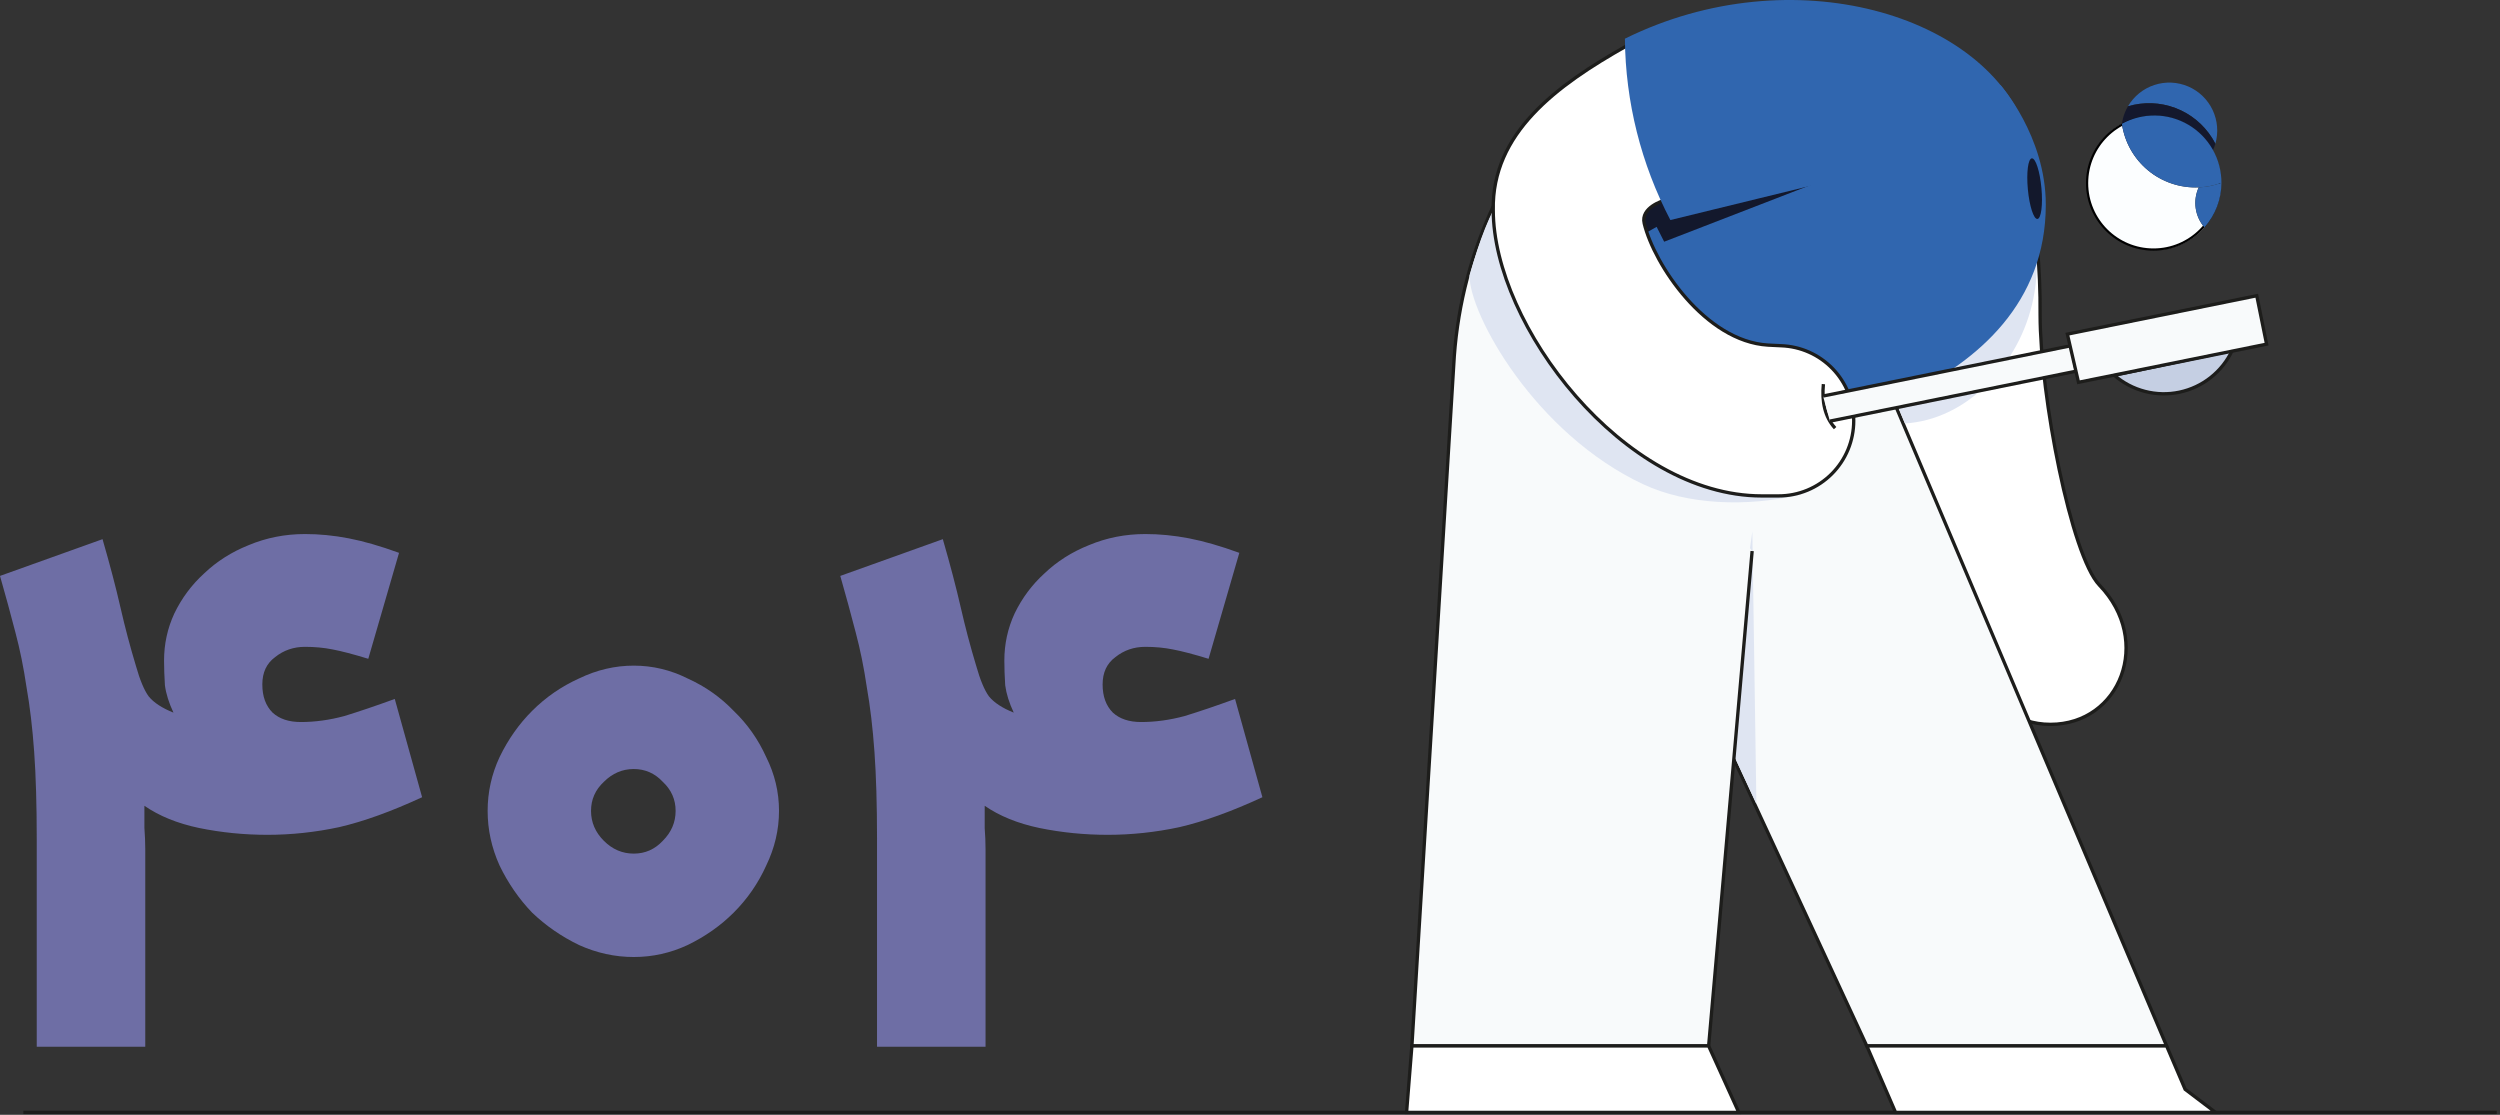 <svg width="749" height="334" viewBox="0 0 749 334" fill="none" xmlns="http://www.w3.org/2000/svg">
<rect x="0" y="0" width="749" height="334" fill="#333333" stroke="none"/>
<path d="M80.128 250.112C73.131 250.112 66.304 249.429 59.648 248.064C53.163 246.699 47.701 244.48 43.264 241.408C43.264 243.456 43.264 245.675 43.264 248.064C43.435 250.283 43.52 252.416 43.52 254.464V313.6H11.008V251.392C11.008 241.152 10.752 232.448 10.24 225.28C9.728 218.112 8.96 211.627 7.936 205.824C7.083 200.021 5.973 194.56 4.608 189.44C3.243 184.149 1.707 178.517 0 172.544L30.72 161.536C32.939 169.216 34.731 176.043 36.096 182.016C37.461 187.989 38.997 193.792 40.704 199.424C41.899 203.691 43.179 206.763 44.544 208.64C46.08 210.517 48.555 212.139 51.968 213.504C50.603 210.603 49.749 207.872 49.408 205.312C49.237 202.581 49.152 200.107 49.152 197.888C49.152 192.939 50.176 188.245 52.224 183.808C54.443 179.2 57.429 175.189 61.184 171.776C64.939 168.192 69.376 165.376 74.496 163.328C79.787 161.109 85.419 160 91.392 160C95.659 160 100.011 160.427 104.448 161.28C108.885 162.133 113.92 163.584 119.552 165.632L110.336 197.376C105.899 196.011 102.315 195.072 99.584 194.56C97.024 194.048 94.293 193.792 91.392 193.792C87.979 193.792 84.992 194.816 82.432 196.864C79.872 198.741 78.592 201.472 78.592 205.056C78.592 208.64 79.616 211.456 81.664 213.504C83.712 215.381 86.528 216.32 90.112 216.32C94.379 216.32 98.731 215.723 103.168 214.528C107.605 213.163 112.64 211.456 118.272 209.408L126.464 238.848C117.248 243.115 108.971 246.101 101.632 247.808C94.464 249.344 87.296 250.112 80.128 250.112Z" fill="#6E6EA5"/>
<path d="M189.872 199.424C195.504 199.424 200.88 200.704 206 203.264C211.291 205.653 215.899 208.896 219.824 212.992C223.92 216.917 227.163 221.525 229.552 226.816C232.112 231.936 233.392 237.312 233.392 242.944C233.392 248.576 232.112 254.037 229.552 259.328C227.163 264.619 223.92 269.312 219.824 273.408C215.899 277.333 211.291 280.576 206 283.136C200.88 285.525 195.504 286.72 189.872 286.72C184.24 286.72 178.779 285.525 173.488 283.136C168.197 280.576 163.504 277.333 159.408 273.408C155.483 269.312 152.24 264.619 149.68 259.328C147.291 254.037 146.096 248.576 146.096 242.944C146.096 237.312 147.291 231.936 149.68 226.816C152.24 221.525 155.483 216.917 159.408 212.992C163.504 208.896 168.197 205.653 173.488 203.264C178.779 200.704 184.24 199.424 189.872 199.424ZM189.872 255.744C193.285 255.744 196.187 254.464 198.576 251.904C201.136 249.344 202.416 246.357 202.416 242.944C202.416 239.531 201.136 236.629 198.576 234.24C196.187 231.68 193.285 230.4 189.872 230.4C186.459 230.4 183.472 231.68 180.912 234.24C178.352 236.629 177.072 239.531 177.072 242.944C177.072 246.357 178.352 249.344 180.912 251.904C183.472 254.464 186.459 255.744 189.872 255.744Z" fill="#6E6EA5"/>
<path d="M331.878 250.112C324.881 250.112 318.054 249.429 311.398 248.064C304.913 246.699 299.451 244.48 295.014 241.408C295.014 243.456 295.014 245.675 295.014 248.064C295.185 250.283 295.27 252.416 295.27 254.464V313.6H262.758V251.392C262.758 241.152 262.502 232.448 261.99 225.28C261.478 218.112 260.71 211.627 259.686 205.824C258.833 200.021 257.723 194.56 256.358 189.44C254.993 184.149 253.457 178.517 251.75 172.544L282.47 161.536C284.689 169.216 286.481 176.043 287.846 182.016C289.211 187.989 290.747 193.792 292.454 199.424C293.649 203.691 294.929 206.763 296.294 208.64C297.83 210.517 300.305 212.139 303.718 213.504C302.353 210.603 301.499 207.872 301.158 205.312C300.987 202.581 300.902 200.107 300.902 197.888C300.902 192.939 301.926 188.245 303.974 183.808C306.193 179.2 309.179 175.189 312.934 171.776C316.689 168.192 321.126 165.376 326.246 163.328C331.537 161.109 337.169 160 343.142 160C347.409 160 351.761 160.427 356.198 161.28C360.635 162.133 365.67 163.584 371.302 165.632L362.086 197.376C357.649 196.011 354.065 195.072 351.334 194.56C348.774 194.048 346.043 193.792 343.142 193.792C339.729 193.792 336.742 194.816 334.182 196.864C331.622 198.741 330.342 201.472 330.342 205.056C330.342 208.64 331.366 211.456 333.414 213.504C335.462 215.381 338.278 216.32 341.862 216.32C346.129 216.32 350.481 215.723 354.918 214.528C359.355 213.163 364.39 211.456 370.022 209.408L378.214 238.848C368.998 243.115 360.721 246.101 353.382 247.808C346.214 249.344 339.046 250.112 331.878 250.112Z" fill="#6E6EA5"/>
<path d="M589.119 191.708C589.119 191.708 593.397 217.015 614.307 217.015C635.218 217.015 645.06 192.025 628.981 175.312C620.533 166.531 611.218 118.639 611.218 94.282C611.329 80.406 610.042 66.554 607.377 52.935L546.158 101.569L589.119 191.708Z" fill="white" stroke="#1D1D1B" stroke-miterlimit="10"/>
<path d="M486.492 156.352L559.298 313.371H649.119L566.96 119.291" fill="#F8FAFB"/>
<path d="M486.492 156.352L559.298 313.371H649.119L566.96 119.291" stroke="#1D1D1B" stroke-miterlimit="10"/>
<path d="M570.724 126.872C575.245 126.577 579.666 125.409 583.742 123.432C595.46 117.997 610.248 102.363 610.248 78.809C610.248 61.43 581.187 85.59 581.187 85.59L562.742 107.647L570.724 126.872Z" fill="#DFE5F2"/>
<path d="M599.334 25.471L472.723 47.074L531.02 130.559C531.02 130.559 612.921 120.262 612.921 61.331C612.921 40.737 599.334 25.471 599.334 25.471Z" fill="#3066AF"/>
<path d="M516.438 219.76L525 159.232L526.218 240.896L516.438 219.76Z" fill="#DFE5F2"/>
<path d="M491.159 70.875L496.327 67.963L498.584 72.419L560.009 48.656L477.555 54.122L491.159 70.875Z" fill="#13182C"/>
<path d="M447.71 61.115C440.94 75.415 436.872 90.843 435.71 106.622L423.002 313.371H511.908L524.938 165.094" fill="#F8FAFB"/>
<path d="M447.71 61.115C440.94 75.415 436.872 90.843 435.71 106.622L423.002 313.371H511.908L524.938 165.094" stroke="#1D1D1B" stroke-miterlimit="10"/>
<path d="M450.505 57.965C446.289 63.541 443.342 71.932 440.248 82.499C440.248 94.352 459.983 129.963 492.327 145.094C505.536 151.273 523.258 151.905 538.909 148.298C553.54 144.925 450.505 57.965 450.505 57.965Z" fill="#DFE5F2"/>
<path d="M498.406 60.123C498.406 60.123 491.455 62.142 492.611 66.936C495.593 79.301 510.913 102.255 529.673 103.39C531 103.47 532.324 103.534 533.633 103.584C539.463 103.79 544.986 106.249 549.041 110.443C553.096 114.637 555.367 120.241 555.376 126.074C555.376 132.043 553.005 137.767 548.785 141.987C544.565 146.207 538.841 148.578 532.872 148.578H527.812C486.465 148.578 447.376 97.37 447.376 62.915C446.951 39.981 466.148 25.667 487.376 13.727" fill="white"/>
<path d="M498.406 60.123C498.406 60.123 491.455 62.142 492.611 66.936C495.593 79.301 510.913 102.255 529.673 103.39C531 103.47 532.324 103.534 533.633 103.584C539.463 103.79 544.986 106.249 549.041 110.443C553.096 114.637 555.367 120.241 555.376 126.074V126.074C555.376 132.043 553.005 137.767 548.785 141.987C544.565 146.207 538.841 148.578 532.872 148.578H527.812C486.465 148.578 447.376 97.37 447.376 62.915C446.951 39.981 466.148 25.667 487.376 13.727" stroke="#1D1D1B" stroke-miterlimit="10"/>
<path d="M500.446 65.925L607.377 39.787C595.535 4.46 537.08 -13.243 486.822 11.589C486.984 30.526 491.654 49.152 500.446 65.925Z" fill="#3066AF"/>
<path d="M7 333.271H748.03" stroke="#1D1D1B" stroke-miterlimit="10"/>
<path d="M546.288 115.082C545.791 120.303 546.676 124.839 549.793 128.27" stroke="#1D1D1B" stroke-miterlimit="10"/>
<path d="M633.444 112.434C636.086 114.73 639.224 116.382 642.613 117.261C646.001 118.139 649.546 118.22 652.971 117.496C656.396 116.773 659.606 115.265 662.349 113.091C665.092 110.917 667.294 108.137 668.782 104.969L633.444 112.434Z" fill="#C5CFE3" stroke="#1D1D1B" stroke-miterlimit="10"/>
<path d="M546.178 118.648L620.522 103.568L622.068 111.194L548.235 126.171" fill="#F8FAFB"/>
<path d="M546.178 118.648L620.522 103.568L622.068 111.194L548.235 126.171" stroke="#1D1D1B" stroke-miterlimit="10"/>
<path d="M622.716 114.539L679.068 103.108L676.125 88.598L619.383 100.108L622.716 114.539Z" fill="#F8FAFB" stroke="#1D1D1B" stroke-miterlimit="10"/>
<path d="M421.406 333.272L423.002 313.371H511.908L520.938 333.272H421.406Z" fill="white" stroke="#1D1D1B" stroke-miterlimit="10"/>
<path d="M567.908 333.272L559.297 313.371H649.118L654.664 326.361L663.772 333.272H567.908Z" fill="white" stroke="#1D1D1B" stroke-miterlimit="10"/>
<path d="M662.769 41.377C663.115 41.93 663.429 42.496 663.72 43.066C664.688 39.705 664.395 36.106 662.896 32.946C661.398 29.786 658.798 27.282 655.583 25.904C652.369 24.525 648.762 24.368 645.44 25.462C642.118 26.555 639.309 28.824 637.542 31.842C642.211 30.456 647.206 30.637 651.762 32.359C656.318 34.081 660.184 37.249 662.769 41.377Z" fill="#3066AF"/>
<path d="M637.76 46.713C639.232 49.063 641.353 50.936 643.866 52.106C646.379 53.277 649.178 53.694 651.923 53.308C654.669 52.922 657.244 51.75 659.337 49.932C661.431 48.114 662.953 45.73 663.72 43.065C663.425 42.495 663.115 41.93 662.769 41.377C660.184 37.249 656.318 34.081 651.762 32.359C647.206 30.637 642.211 30.455 637.542 31.842C636.216 34.104 635.535 36.686 635.574 39.308C635.612 41.93 636.368 44.491 637.76 46.713Z" fill="#14182D"/>
<path d="M658.733 56.139C653.218 56.379 647.809 54.563 643.557 51.042C639.304 47.522 636.51 42.547 635.717 37.084C635.383 37.267 635.055 37.458 634.728 37.663C632.279 39.191 630.188 41.229 628.596 43.637C627.003 46.045 625.948 48.768 625.5 51.62C625.052 54.471 625.222 57.386 626 60.166C626.777 62.947 628.143 65.527 630.005 67.733C631.867 69.939 634.182 71.719 636.792 72.952C639.402 74.186 642.247 74.843 645.134 74.88C648.02 74.918 650.881 74.334 653.522 73.169C656.164 72.003 658.523 70.284 660.442 68.127C659.037 66.504 658.129 64.51 657.826 62.385C657.523 60.26 657.837 58.093 658.733 56.141L658.733 56.139Z" fill="#FCFEFF"/>
<path d="M645.186 74.764C656.173 74.764 665.08 65.857 665.08 54.869C665.08 43.882 656.173 34.975 645.186 34.975C634.198 34.975 625.291 43.882 625.291 54.869C625.291 65.857 634.198 74.764 645.186 74.764Z" stroke="#010101" stroke-width="0.667" stroke-miterlimit="10"/>
<path d="M665.545 54.76C663.364 55.578 661.068 56.044 658.742 56.142C657.846 58.093 657.532 60.261 657.835 62.386C658.138 64.511 659.046 66.504 660.451 68.127C663.725 64.444 665.538 59.688 665.545 54.76Z" fill="#3066AF"/>
<path d="M665.545 54.76C665.552 51.259 664.645 47.816 662.915 44.773C661.185 41.729 658.691 39.189 655.679 37.404C652.667 35.619 649.242 34.651 645.741 34.594C642.24 34.538 638.786 35.396 635.718 37.083C636.196 40.373 637.404 43.514 639.253 46.277C641.103 49.039 643.548 51.353 646.408 53.048C649.268 54.743 652.471 55.776 655.782 56.072C659.093 56.369 662.429 55.92 665.545 54.76Z" fill="#3066AF"/>
<path d="M610.417 65.599C611.54 65.495 612.074 61.346 611.61 56.331C611.146 51.316 609.86 47.335 608.737 47.439C607.613 47.543 607.079 51.692 607.543 56.707C608.007 61.722 609.294 65.703 610.417 65.599Z" fill="#13182C"/>
</svg>

